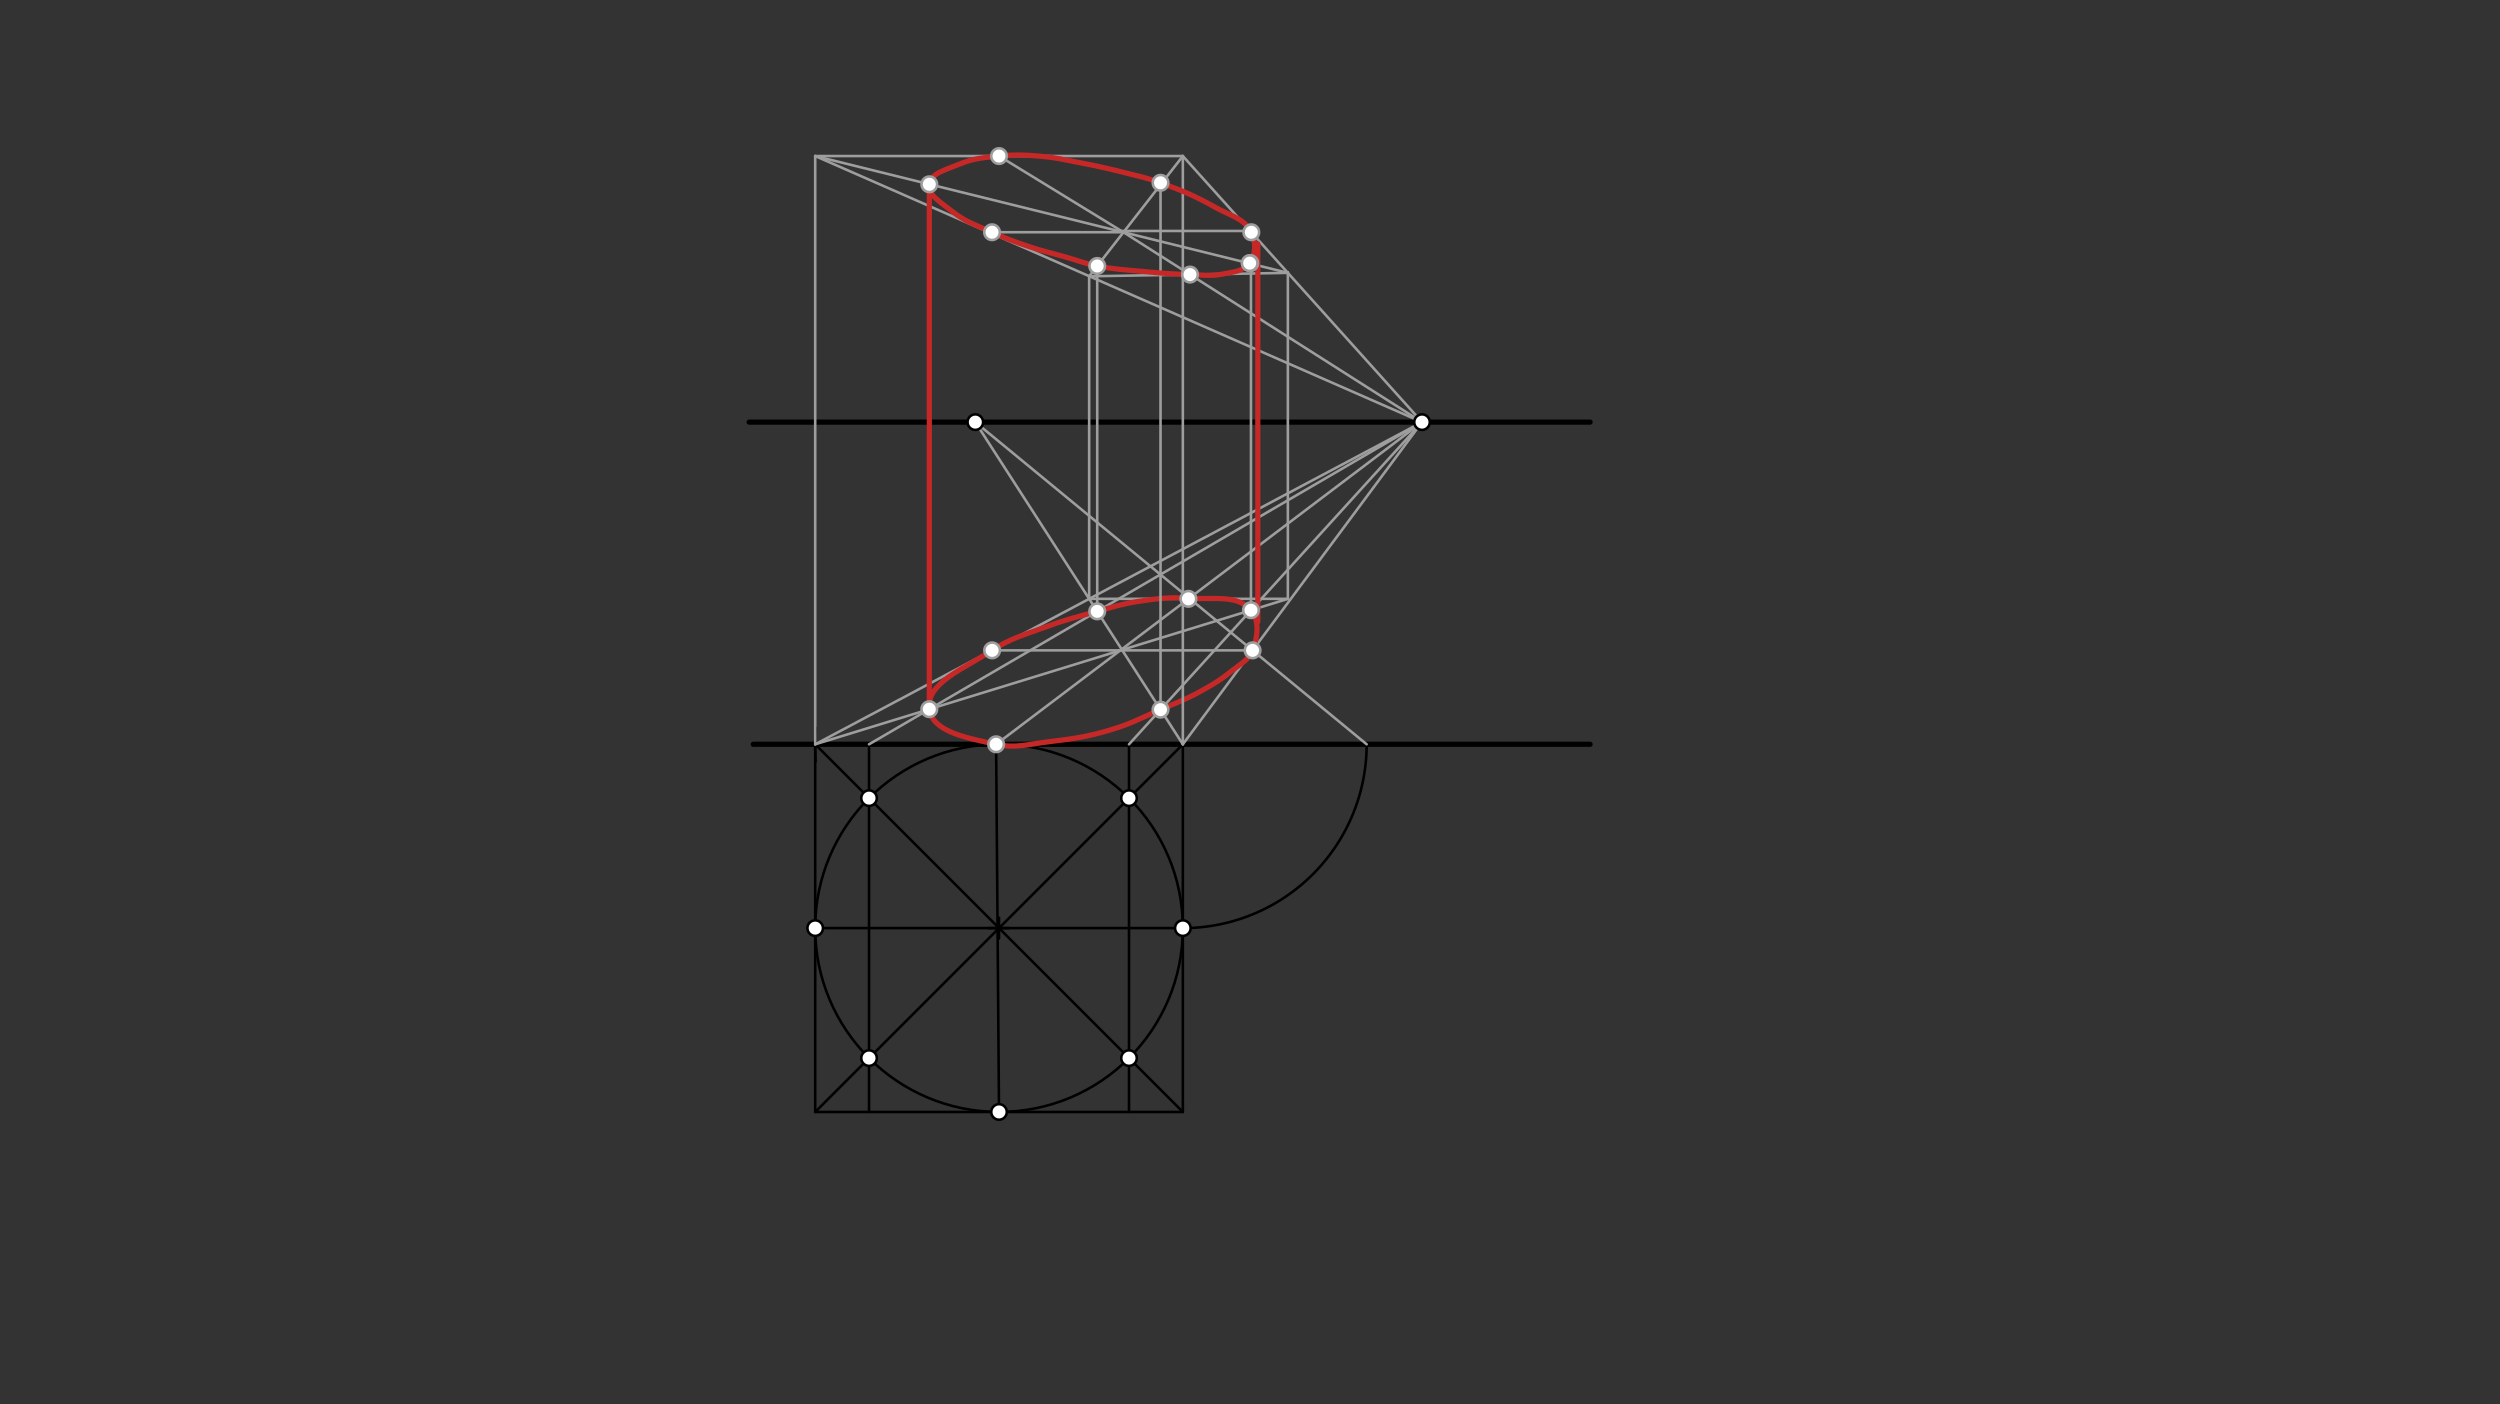 <svg xmlns="http://www.w3.org/2000/svg" class="svg--816" height="100%" preserveAspectRatio="xMidYMid meet" viewBox="0 0 963.78 541.417" width="100%"><rect x="0" y="0" width="963.78" height="541.417" fill="#333333" stroke="none"/><defs><marker id="marker-arrow" markerHeight="16" markerUnits="userSpaceOnUse" markerWidth="24" orient="auto-start-reverse" refX="24" refY="4" viewBox="0 0 24 8"><path d="M 0 0 L 24 4 L 0 8 z" stroke="inherit"></path></marker></defs><g class="aux-layer--949"></g><g class="main-layer--75a"><g class="element--733"><line stroke="#000000" stroke-dasharray="none" stroke-linecap="round" stroke-width="2" x1="288.8" x2="613" y1="162.734" y2="162.734"></line></g><g class="element--733"><line stroke="#000000" stroke-dasharray="none" stroke-linecap="round" stroke-width="2" x1="290.4" x2="613" y1="286.934" y2="286.934"></line></g><g class="element--733"><path d="M 314.421 293.531 A 141.732 141.732 0 0 1 314.408 280.619" fill="none" stroke="#000000" stroke-dasharray="none" stroke-linecap="round" stroke-width="1"></path></g><g class="element--733"><line stroke="#000000" stroke-dasharray="none" stroke-linecap="round" stroke-width="1" x1="314.268" x2="314.268" y1="286.934" y2="428.667"></line></g><g class="element--733"><line stroke="#000000" stroke-dasharray="none" stroke-linecap="round" stroke-width="1" x1="314.268" x2="456" y1="428.667" y2="428.667"></line></g><g class="element--733"><line stroke="#000000" stroke-dasharray="none" stroke-linecap="round" stroke-width="1" x1="456" x2="456" y1="428.667" y2="286.934"></line></g><g class="element--733"><line stroke="#000000" stroke-dasharray="none" stroke-linecap="round" stroke-width="1" x1="314.268" x2="456" y1="286.934" y2="428.667"></line></g><g class="element--733"><line stroke="#000000" stroke-dasharray="none" stroke-linecap="round" stroke-width="1" x1="456" x2="314.268" y1="286.934" y2="428.667"></line></g><g class="element--733"><g class="center--a87"><line x1="381.134" y1="357.801" x2="389.134" y2="357.801" stroke="#000000" stroke-width="1" stroke-linecap="round"></line><line x1="385.134" y1="353.801" x2="385.134" y2="361.801" stroke="#000000" stroke-width="1" stroke-linecap="round"></line><circle class="hit--87b" cx="385.134" cy="357.801" r="4" stroke="none" fill="transparent"></circle></g><circle cx="385.134" cy="357.801" fill="none" r="70.866" stroke="#000000" stroke-dasharray="none" stroke-width="1"></circle></g><g class="element--733"><line stroke="#000000" stroke-dasharray="none" stroke-linecap="round" stroke-width="1" x1="314.268" x2="456" y1="357.801" y2="357.801"></line></g><g class="element--733"><line stroke="#000000" stroke-dasharray="none" stroke-linecap="round" stroke-width="1" x1="385.134" x2="384.011" y1="428.667" y2="286.943"></line></g><g class="element--733"><line stroke="#000000" stroke-dasharray="none" stroke-linecap="round" stroke-width="1" x1="335.024" x2="335.024" y1="307.691" y2="428.667"></line></g><g class="element--733"><line stroke="#000000" stroke-dasharray="none" stroke-linecap="round" stroke-width="1" x1="335.024" x2="335.024" y1="307.691" y2="286.934"></line></g><g class="element--733"><line stroke="#000000" stroke-dasharray="none" stroke-linecap="round" stroke-width="1" x1="435.244" x2="435.244" y1="307.691" y2="428.667"></line></g><g class="element--733"><line stroke="#000000" stroke-dasharray="none" stroke-linecap="round" stroke-width="1" x1="435.244" x2="435.244" y1="307.691" y2="286.934"></line></g><g class="element--733"><line stroke="#9E9E9E" stroke-dasharray="none" stroke-linecap="round" stroke-width="1" x1="314.268" x2="548.2" y1="286.934" y2="162.734"></line></g><g class="element--733"><line stroke="#9E9E9E" stroke-dasharray="none" stroke-linecap="round" stroke-width="1" x1="456" x2="548.2" y1="286.934" y2="162.734"></line></g><g class="element--733"><line stroke="#9E9E9E" stroke-dasharray="none" stroke-linecap="round" stroke-width="1" x1="456" x2="376" y1="286.934" y2="162.734"></line></g><g class="element--733"><line stroke="#9E9E9E" stroke-dasharray="none" stroke-linecap="round" stroke-width="1" x1="419.882" x2="496.48" y1="230.861" y2="230.861"></line></g><g class="element--733"><line stroke="#9E9E9E" stroke-dasharray="none" stroke-linecap="round" stroke-width="1" x1="314.268" x2="496.48" y1="286.934" y2="230.861"></line></g><g class="element--733"><line stroke="#9E9E9E" stroke-dasharray="none" stroke-linecap="round" stroke-width="1" x1="384.011" x2="548.2" y1="286.943" y2="162.734"></line></g><g class="element--733"><path d="M 456 357.801 A 70.866 70.866 0 0 0 526.866 286.934" fill="none" stroke="#000000" stroke-dasharray="none" stroke-linecap="round" stroke-width="1"></path></g><g class="element--733"><line stroke="#9E9E9E" stroke-dasharray="none" stroke-linecap="round" stroke-width="1" x1="526.866" x2="376" y1="286.934" y2="162.734"></line></g><g class="element--733"><line stroke="#9E9E9E" stroke-dasharray="none" stroke-linecap="round" stroke-width="1" x1="482.881" x2="382.104" y1="250.724" y2="250.724"></line></g><g class="element--733"><line stroke="#9E9E9E" stroke-dasharray="none" stroke-linecap="round" stroke-width="1" x1="435.244" x2="548.2" y1="286.934" y2="162.734"></line></g><g class="element--733"><line stroke="#9E9E9E" stroke-dasharray="none" stroke-linecap="round" stroke-width="1" x1="335.024" x2="548.2" y1="286.934" y2="162.734"></line></g><g class="element--733"><path d="M 384.011 286.943 C 391.513 288.599, 396.488 286.884, 404.5 285.922 C 413.844 284.8, 419.034 284.067, 428 281.422 C 435.84 279.109, 439.751 276.87, 447.394 273.574 C 453.666 270.87, 457.106 269.692, 463 266.422 C 468.036 263.628, 470.801 261.96, 475.24 258.343 C 478.506 255.682, 481.462 254.346, 482.881 250.724 C 484.919 245.521, 485.655 239.188, 482.261 235.237 C 476.953 229.057, 467.845 231.225, 458.462 230.621 C 450.824 230.129, 446.409 230.704, 438.767 231.861 C 432.481 232.813, 429.21 233.985, 422.989 235.685 C 414.782 237.926, 410.42 238.988, 402.5 241.922 C 394.41 244.919, 389.48 246.098, 382.471 250.724 C 371.845 257.736, 356.89 263.237, 358.261 273.396 C 359.464 282.308, 373.37 284.595, 384.011 286.943" fill="none" stroke="#C62828" stroke-linecap="round" stroke-width="2"></path></g><g class="element--733"><line stroke="#9E9E9E" stroke-dasharray="none" stroke-linecap="round" stroke-width="1" x1="314.268" x2="314.268" y1="286.934" y2="60.163"></line></g><g class="element--733"><line stroke="#9E9E9E" stroke-dasharray="none" stroke-linecap="round" stroke-width="1" x1="456" x2="456" y1="286.934" y2="60.163"></line></g><g class="element--733"><line stroke="#9E9E9E" stroke-dasharray="none" stroke-linecap="round" stroke-width="1" x1="314.268" x2="456" y1="60.163" y2="60.163"></line></g><g class="element--733"><line stroke="#9E9E9E" stroke-dasharray="none" stroke-linecap="round" stroke-width="1" x1="456" x2="548.2" y1="60.163" y2="162.734"></line></g><g class="element--733"><line stroke="#9E9E9E" stroke-dasharray="none" stroke-linecap="round" stroke-width="1" x1="314.268" x2="548.2" y1="60.163" y2="162.734"></line></g><g class="element--733"><line stroke="#9E9E9E" stroke-dasharray="none" stroke-linecap="round" stroke-width="1" x1="496.48" x2="496.48" y1="230.861" y2="104.908"></line></g><g class="element--733"><line stroke="#9E9E9E" stroke-dasharray="none" stroke-linecap="round" stroke-width="1" x1="419.882" x2="419.882" y1="230.861" y2="106.519"></line></g><g class="element--733"><line stroke="#9E9E9E" stroke-dasharray="none" stroke-linecap="round" stroke-width="1" x1="419.882" x2="496.48" y1="106.519" y2="105.196"></line></g><g class="element--733"><line stroke="#9E9E9E" stroke-dasharray="none" stroke-linecap="round" stroke-width="1" x1="314.268" x2="496.48" y1="60.163" y2="105.196"></line></g><g class="element--733"><line stroke="#9E9E9E" stroke-dasharray="none" stroke-linecap="round" stroke-width="1" x1="419.882" x2="456" y1="106.519" y2="60.163"></line></g><g class="element--733"><line stroke="#9E9E9E" stroke-dasharray="none" stroke-linecap="round" stroke-width="1" x1="548.2" x2="433.115" y1="162.734" y2="89.536"></line></g><g class="element--733"><line stroke="#9E9E9E" stroke-dasharray="none" stroke-linecap="round" stroke-width="1" x1="433.115" x2="385.134" y1="89.536" y2="60.163"></line></g><g class="element--733"><line stroke="#9E9E9E" stroke-dasharray="none" stroke-linecap="round" stroke-width="1" x1="431.115" x2="481.414" y1="89.036" y2="89.036"></line></g><g class="element--733"><line stroke="#9E9E9E" stroke-dasharray="none" stroke-linecap="round" stroke-width="1" x1="433.115" x2="382.439" y1="89.536" y2="89.536"></line></g><g class="element--733"><line stroke="#9E9E9E" stroke-dasharray="none" stroke-linecap="round" stroke-width="1" x1="358.261" x2="358.261" y1="273.396" y2="71.047"></line></g><g class="element--733"><line stroke="#9E9E9E" stroke-dasharray="none" stroke-linecap="round" stroke-width="1" x1="447.394" x2="447.394" y1="273.574" y2="72.466"></line></g><g class="element--733"><line stroke="#9E9E9E" stroke-dasharray="none" stroke-linecap="round" stroke-width="1" x1="482.261" x2="482.261" y1="235.237" y2="101.694"></line></g><g class="element--733"><line stroke="#9E9E9E" stroke-dasharray="none" stroke-linecap="round" stroke-width="1" x1="422.989" x2="422.989" y1="235.685" y2="101.422"></line></g><g class="element--733"><path d="M 358.261 71.047 C 357.667 75.347, 362.967 78.178, 367 81.422 C 372.185 85.592, 376.174 86.692, 382.439 89.536 C 388.032 92.074, 391.123 93.188, 396.965 95.142 C 402.277 96.919, 405.135 97.47, 410.582 99.016 C 415.543 100.425, 418.026 101.537, 422.989 102.532 C 429.736 103.883, 433.456 103.97, 440.394 104.618 C 447.68 105.298, 451.474 105.667, 458.761 105.848 C 463.806 105.973, 466.73 106.607, 471.504 105.627 C 475.653 104.776, 479.538 104.565, 481.761 101.442 C 484.154 98.08, 484.247 93.296, 482.403 89.536 C 479.788 84.204, 474.261 83.168, 468.5 79.922 C 460.617 75.48, 455.939 73.561, 447.394 70.466 C 441.87 68.464, 438.762 67.867, 433 66.422 C 426.29 64.739, 422.793 63.961, 416 62.663 C 409.874 61.492, 406.641 60.655, 400.5 60.163 C 394.49 59.681, 391.098 59.548, 385.134 60.163 C 378.935 60.802, 375.107 61.046, 369.5 63.422 C 364.731 65.443, 358.856 66.741, 358.261 71.047" fill="none" stroke="#C62828" stroke-linecap="round" stroke-width="2"></path></g><g class="element--733"><line stroke="#C62828" stroke-dasharray="none" stroke-linecap="round" stroke-width="2" x1="358.261" x2="358.261" y1="71.047" y2="273.396"></line></g><g class="element--733"><line stroke="#C62828" stroke-dasharray="none" stroke-linecap="round" stroke-width="2" x1="484.903" x2="484.903" y1="94.036" y2="239.737"></line></g><g class="element--733"><circle cx="548.2" cy="162.734" r="3" stroke="#000000" stroke-width="1" fill="#ffffff"></circle>}</g><g class="element--733"><circle cx="376" cy="162.734" r="3" stroke="#000000" stroke-width="1" fill="#ffffff"></circle>}</g><g class="element--733"><circle cx="384.011" cy="286.943" r="3" stroke="#9E9E9E" stroke-width="1" fill="#ffffff"></circle>}</g><g class="element--733"><circle cx="314.268" cy="357.801" r="3" stroke="#000000" stroke-width="1" fill="#ffffff"></circle>}</g><g class="element--733"><circle cx="385.134" cy="428.667" r="3" stroke="#000000" stroke-width="1" fill="#ffffff"></circle>}</g><g class="element--733"><circle cx="456" cy="357.801" r="3" stroke="#000000" stroke-width="1" fill="#ffffff"></circle>}</g><g class="element--733"><circle cx="435.244" cy="307.691" r="3" stroke="#000000" stroke-width="1" fill="#ffffff"></circle>}</g><g class="element--733"><circle cx="335.024" cy="307.691" r="3" stroke="#000000" stroke-width="1" fill="#ffffff"></circle>}</g><g class="element--733"><circle cx="335.024" cy="407.91" r="3" stroke="#000000" stroke-width="1" fill="#ffffff"></circle>}</g><g class="element--733"><circle cx="435.244" cy="407.91" r="3" stroke="#000000" stroke-width="1" fill="#ffffff"></circle>}</g><g class="element--733"><circle cx="458.144" cy="230.861" r="3" stroke="#9E9E9E" stroke-width="1" fill="#ffffff"></circle>}</g><g class="element--733"><circle cx="482.881" cy="250.724" r="3" stroke="#9E9E9E" stroke-width="1" fill="#ffffff"></circle>}</g><g class="element--733"><circle cx="382.471" cy="250.724" r="3" stroke="#9E9E9E" stroke-width="1" fill="#ffffff"></circle>}</g><g class="element--733"><circle cx="447.394" cy="273.574" r="3" stroke="#9E9E9E" stroke-width="1" fill="#ffffff"></circle>}</g><g class="element--733"><circle cx="482.261" cy="235.237" r="3" stroke="#9E9E9E" stroke-width="1" fill="#ffffff"></circle>}</g><g class="element--733"><circle cx="358.261" cy="273.396" r="3" stroke="#9E9E9E" stroke-width="1" fill="#ffffff"></circle>}</g><g class="element--733"><circle cx="422.989" cy="235.685" r="3" stroke="#9E9E9E" stroke-width="1" fill="#ffffff"></circle>}</g><g class="element--733"><circle cx="385.134" cy="60.163" r="3" stroke="#9E9E9E" stroke-width="1" fill="#ffffff"></circle>}</g><g class="element--733"><circle cx="458.761" cy="105.848" r="3" stroke="#9E9E9E" stroke-width="1" fill="#ffffff"></circle>}</g><g class="element--733"><circle cx="482.403" cy="89.536" r="3" stroke="#9E9E9E" stroke-width="1" fill="#ffffff"></circle>}</g><g class="element--733"><circle cx="382.439" cy="89.536" r="3" stroke="#9E9E9E" stroke-width="1" fill="#ffffff"></circle>}</g><g class="element--733"><circle cx="358.261" cy="71.047" r="3" stroke="#9E9E9E" stroke-width="1" fill="#ffffff"></circle>}</g><g class="element--733"><circle cx="447.394" cy="70.466" r="3" stroke="#9E9E9E" stroke-width="1" fill="#ffffff"></circle>}</g><g class="element--733"><circle cx="482" cy="101.422" r="3" stroke="#9E9E9E" stroke-width="1" fill="#ffffff"></circle>}</g><g class="element--733"><circle cx="422.989" cy="102.532" r="3" stroke="#9E9E9E" stroke-width="1" fill="#ffffff"></circle>}</g><g class="element--733"><circle cx="481.761" cy="101.442" r="3" stroke="#9E9E9E" stroke-width="1" fill="#ffffff"></circle>}</g></g><g class="snaps-layer--ac6"></g><g class="temp-layer--52d"></g></svg>